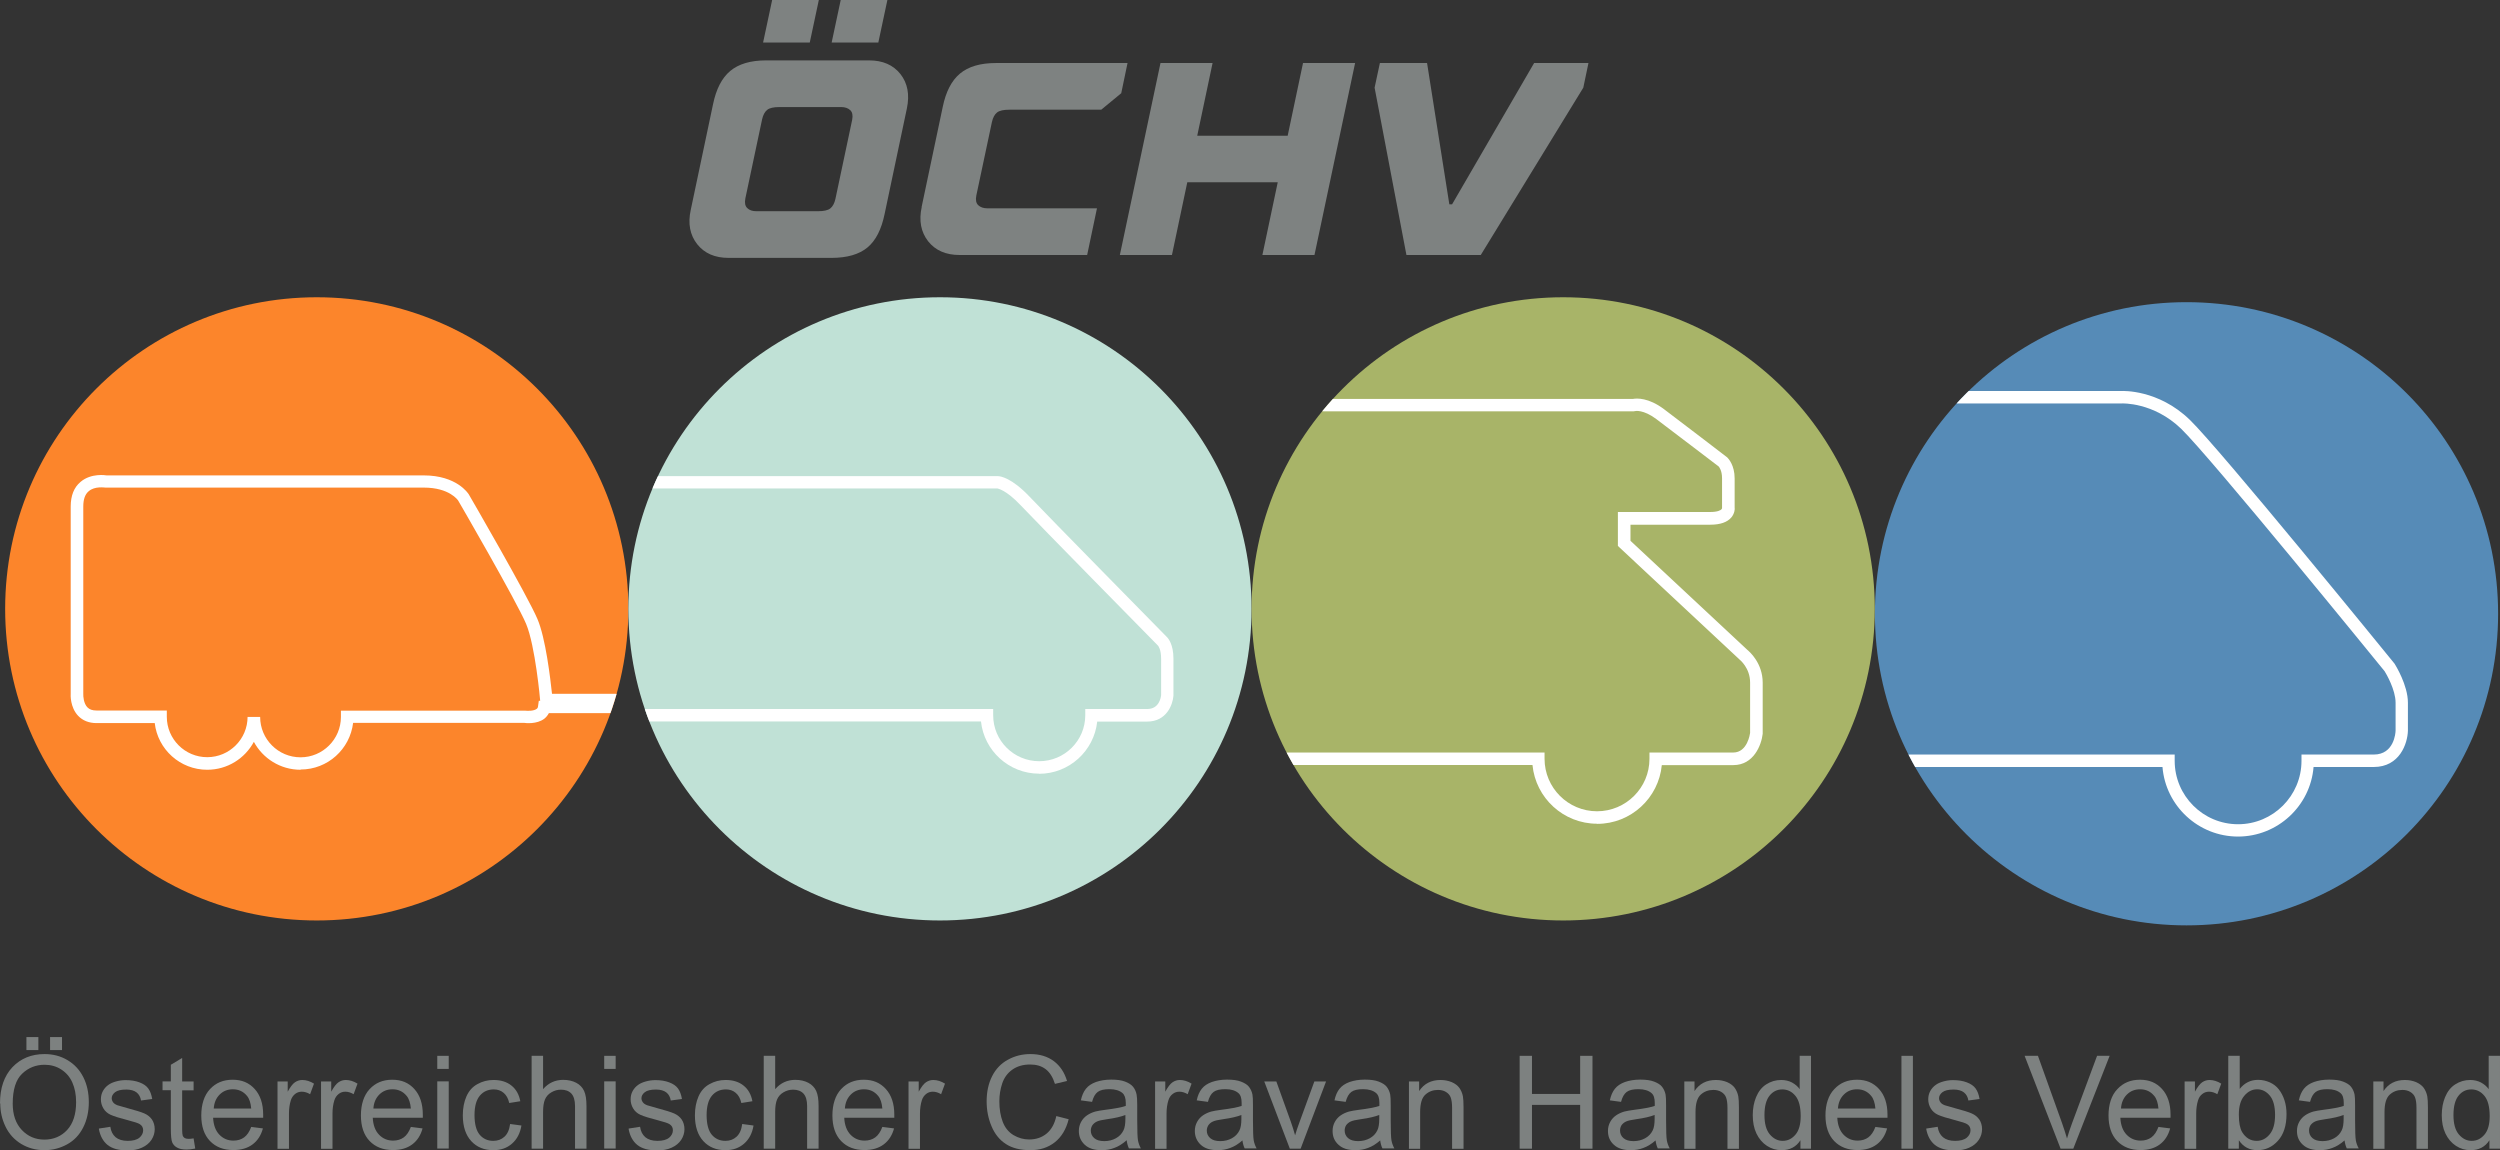 <?xml version="1.0" encoding="UTF-8"?>
<svg id="Ebene_1" data-name="Ebene 1" xmlns="http://www.w3.org/2000/svg" xmlns:xlink="http://www.w3.org/1999/xlink" viewBox="0 0 198.73 91.43">
  <rect x="0" y="0" width="198.73" height="91.43" fill="#333333" stroke="none"/>
  <defs>
    <style>
      .cls-1 {
        clip-path: url(#clippath-3);
      }

      .cls-2 {
        fill: #fff;
      }

      .cls-3 {
        clip-path: url(#clippath-2);
      }

      .cls-4 {
        fill: #c0e1d6;
      }

      .cls-5 {
        fill: #7d8180;
      }

      .cls-6 {
        fill: #fc852b;
      }

      .cls-7 {
        fill: #568bb7;
      }

      .cls-8 {
        clip-path: url(#clippath);
      }

      .cls-9 {
        fill: #a8b468;
      }

      .cls-10 {
        fill: none;
      }

      .cls-11 {
        fill: #7e8281;
      }

      .cls-12 {
        clip-path: url(#clippath-1);
      }
    </style>
    <clipPath id="clippath">
      <circle class="cls-10" cx="25.18" cy="48.4" r="24.77"/>
    </clipPath>
    <clipPath id="clippath-1">
      <circle class="cls-10" cx="74.72" cy="48.4" r="24.77"/>
    </clipPath>
    <clipPath id="clippath-2">
      <circle class="cls-10" cx="124.26" cy="48.4" r="24.77"/>
    </clipPath>
    <clipPath id="clippath-3">
      <circle class="cls-10" cx="173.81" cy="48.79" r="24.77"/>
    </clipPath>
  </defs>
  <g>
    <path class="cls-11" d="M54.91,16.68l1.77-8.39c.25-1.21,.7-2.09,1.37-2.65,.67-.56,1.62-.84,2.86-.84h8.17c1.09,0,1.92,.36,2.5,1.09,.57,.73,.74,1.63,.51,2.73l-1.77,8.39c-.25,1.22-.7,2.11-1.36,2.66-.66,.55-1.62,.83-2.87,.83h-8.17c-1.09,0-1.92-.36-2.5-1.09-.57-.73-.75-1.63-.51-2.73Zm5.21,.11h4.9c.46,0,.79-.07,.98-.22,.19-.15,.33-.4,.41-.76l1.33-6.28c.07-.35,.02-.61-.15-.77s-.41-.25-.72-.25h-4.9c-.47,0-.79,.07-.98,.22-.19,.15-.33,.4-.41,.76l-1.33,6.28c-.07,.35-.02,.61,.15,.77,.17,.17,.41,.25,.72,.25Zm.54-13.41l.72-3.38h3.71l-.72,3.38h-3.71Zm5.45,0l.72-3.38h3.71l-.72,3.38h-3.71Z"/>
    <path class="cls-11" d="M73.26,16.46l1.68-7.96c.25-1.21,.7-2.09,1.37-2.65s1.62-.84,2.86-.84h10.46l-.5,2.4-1.59,1.31h-7.3c-.46,0-.79,.07-.98,.22-.19,.15-.33,.4-.41,.76l-1.24,5.84c-.07,.35-.02,.61,.15,.77s.41,.25,.72,.25h8.72l-.78,3.71h-10.14c-1.09,0-1.92-.36-2.5-1.09-.57-.73-.75-1.64-.51-2.73Z"/>
    <path class="cls-11" d="M89.02,20.27l3.23-15.26h4.14l-1.22,5.78h7.19l1.22-5.78h4.14l-3.23,15.26h-4.14l1.22-5.78h-7.19l-1.22,5.78h-4.14Z"/>
    <path class="cls-11" d="M111.8,20.27l-2.53-13.3,.42-1.96h3.75l1.77,11.23h.22l6.52-11.23h4.32l-.41,1.96-8.15,13.3h-5.89Z"/>
  </g>
  <g>
    <path class="cls-5" d="M0,87.71c0-1.22,.33-2.18,.99-2.88,.66-.69,1.51-1.04,2.55-1.04,.68,0,1.29,.16,1.84,.49s.96,.78,1.25,1.36c.29,.58,.43,1.24,.43,1.98s-.15,1.42-.45,2.01c-.3,.59-.73,1.04-1.28,1.34-.55,.3-1.15,.46-1.79,.46-.69,0-1.31-.17-1.86-.5-.55-.34-.96-.79-1.24-1.37s-.42-1.19-.42-1.84Zm1.01,.01c0,.89,.24,1.59,.72,2.1s1.08,.77,1.8,.77,1.34-.26,1.81-.77,.71-1.25,.71-2.2c0-.6-.1-1.12-.3-1.57-.2-.45-.5-.79-.89-1.04-.39-.25-.83-.37-1.32-.37-.69,0-1.29,.24-1.78,.71-.5,.47-.75,1.27-.75,2.38Zm1.09-4.25v-1.03h.95v1.03h-.95Zm1.88,0v-1.03h.95v1.03h-.95Z"/>
    <path class="cls-5" d="M7.87,89.71l.9-.14c.05,.36,.19,.63,.42,.83,.23,.19,.55,.29,.96,.29s.72-.08,.93-.25c.2-.17,.3-.37,.3-.6,0-.2-.09-.37-.27-.48-.12-.08-.43-.18-.93-.31-.66-.17-1.12-.31-1.38-.43-.26-.12-.45-.29-.58-.51-.13-.22-.2-.46-.2-.72,0-.24,.05-.46,.16-.66,.11-.2,.26-.37,.45-.5,.14-.1,.33-.19,.58-.26s.5-.11,.78-.11c.42,0,.79,.06,1.1,.18,.32,.12,.55,.28,.7,.49,.15,.21,.25,.48,.31,.83l-.89,.12c-.04-.27-.16-.49-.35-.64s-.47-.23-.82-.23c-.42,0-.71,.07-.89,.21-.18,.14-.27,.3-.27,.48,0,.12,.04,.22,.11,.32,.07,.1,.19,.18,.35,.24,.09,.03,.36,.11,.8,.23,.64,.17,1.09,.31,1.34,.42s.45,.27,.6,.48c.14,.21,.22,.47,.22,.77s-.09,.59-.26,.85c-.18,.27-.43,.47-.76,.62-.33,.15-.71,.22-1.13,.22-.69,0-1.22-.14-1.59-.43-.36-.29-.6-.72-.7-1.28Z"/>
    <path class="cls-5" d="M15.39,90.5l.13,.8c-.25,.05-.48,.08-.68,.08-.33,0-.58-.05-.77-.16-.18-.1-.31-.24-.38-.41-.07-.17-.11-.53-.11-1.07v-3.08h-.66v-.7h.66v-1.32l.9-.54v1.87h.91v.7h-.91v3.12c0,.26,.02,.42,.05,.5,.03,.07,.08,.13,.16,.18,.07,.04,.18,.06,.31,.06,.1,0,.23-.01,.4-.04Z"/>
    <path class="cls-5" d="M19.96,89.58l.94,.12c-.15,.55-.42,.97-.82,1.27-.4,.3-.91,.45-1.53,.45-.78,0-1.4-.24-1.86-.72-.46-.48-.69-1.16-.69-2.03s.23-1.6,.69-2.09c.46-.5,1.06-.75,1.8-.75s1.3,.24,1.75,.73c.45,.49,.68,1.17,.68,2.05,0,.05,0,.13,0,.24h-3.98c.03,.59,.2,1.04,.5,1.35,.3,.31,.67,.47,1.12,.47,.33,0,.62-.09,.85-.26,.23-.17,.42-.45,.56-.83Zm-2.97-1.46h2.98c-.04-.45-.15-.79-.34-1.01-.29-.35-.66-.52-1.12-.52-.42,0-.77,.14-1.05,.42-.28,.28-.44,.65-.47,1.12Z"/>
    <path class="cls-5" d="M22.06,91.31v-5.34h.81v.81c.21-.38,.4-.63,.58-.75,.18-.12,.37-.18,.58-.18,.31,0,.62,.1,.93,.29l-.31,.84c-.22-.13-.44-.2-.66-.2-.2,0-.38,.06-.53,.18s-.27,.28-.34,.5c-.1,.32-.15,.67-.15,1.06v2.8h-.91Z"/>
    <path class="cls-5" d="M25.52,91.31v-5.34h.81v.81c.21-.38,.4-.63,.58-.75,.18-.12,.37-.18,.58-.18,.31,0,.62,.1,.93,.29l-.31,.84c-.22-.13-.44-.2-.66-.2-.2,0-.38,.06-.53,.18s-.27,.28-.34,.5c-.1,.32-.15,.67-.15,1.06v2.8h-.91Z"/>
    <path class="cls-5" d="M32.65,89.58l.94,.12c-.15,.55-.42,.97-.82,1.27-.4,.3-.91,.45-1.53,.45-.78,0-1.4-.24-1.86-.72-.46-.48-.69-1.16-.69-2.03s.23-1.6,.69-2.09c.46-.5,1.06-.75,1.8-.75s1.3,.24,1.75,.73c.45,.49,.68,1.17,.68,2.05,0,.05,0,.13,0,.24h-3.98c.03,.59,.2,1.04,.5,1.35,.3,.31,.67,.47,1.12,.47,.33,0,.62-.09,.85-.26,.23-.17,.42-.45,.56-.83Zm-2.97-1.46h2.98c-.04-.45-.15-.79-.34-1.01-.29-.35-.66-.52-1.12-.52-.42,0-.77,.14-1.05,.42-.28,.28-.44,.65-.47,1.12Z"/>
    <path class="cls-5" d="M34.76,84.97v-1.04h.91v1.04h-.91Zm0,6.33v-5.34h.91v5.34h-.91Z"/>
    <path class="cls-5" d="M40.56,89.35l.89,.12c-.1,.61-.35,1.09-.75,1.44-.4,.35-.89,.52-1.48,.52-.73,0-1.32-.24-1.76-.72-.44-.48-.67-1.16-.67-2.05,0-.58,.1-1.08,.29-1.51,.19-.43,.48-.76,.87-.97,.39-.22,.82-.33,1.28-.33,.58,0,1.06,.15,1.42,.44,.37,.29,.61,.71,.71,1.25l-.88,.14c-.08-.36-.23-.63-.45-.81-.21-.18-.47-.27-.77-.27-.46,0-.83,.16-1.11,.49s-.43,.84-.43,1.55,.14,1.24,.41,1.56,.63,.49,1.08,.49c.36,0,.65-.11,.89-.33s.39-.55,.45-1.01Z"/>
    <path class="cls-5" d="M42.26,91.31v-7.38h.91v2.65c.42-.49,.96-.74,1.6-.74,.4,0,.74,.08,1.03,.23s.5,.37,.63,.65c.13,.28,.19,.67,.19,1.2v3.39h-.91v-3.39c0-.45-.1-.78-.29-.99-.2-.21-.47-.31-.83-.31-.27,0-.52,.07-.76,.21-.24,.14-.41,.33-.51,.57-.1,.24-.15,.57-.15,.99v2.92h-.91Z"/>
    <path class="cls-5" d="M48.03,84.97v-1.04h.91v1.04h-.91Zm0,6.33v-5.34h.91v5.34h-.91Z"/>
    <path class="cls-5" d="M49.98,89.71l.9-.14c.05,.36,.19,.63,.42,.83,.23,.19,.55,.29,.96,.29s.72-.08,.93-.25c.2-.17,.3-.37,.3-.6,0-.2-.09-.37-.27-.48-.12-.08-.43-.18-.93-.31-.66-.17-1.12-.31-1.38-.43-.26-.12-.45-.29-.58-.51-.13-.22-.2-.46-.2-.72,0-.24,.05-.46,.16-.66,.11-.2,.26-.37,.45-.5,.14-.1,.33-.19,.58-.26s.5-.11,.78-.11c.42,0,.79,.06,1.1,.18,.32,.12,.55,.28,.7,.49,.15,.21,.25,.48,.31,.83l-.89,.12c-.04-.27-.16-.49-.35-.64s-.47-.23-.82-.23c-.42,0-.71,.07-.89,.21-.18,.14-.27,.3-.27,.48,0,.12,.04,.22,.11,.32,.07,.1,.19,.18,.35,.24,.09,.03,.36,.11,.8,.23,.64,.17,1.09,.31,1.34,.42s.45,.27,.6,.48c.14,.21,.22,.47,.22,.77s-.09,.59-.26,.85c-.18,.27-.43,.47-.76,.62-.33,.15-.71,.22-1.13,.22-.69,0-1.22-.14-1.59-.43-.36-.29-.6-.72-.7-1.28Z"/>
    <path class="cls-5" d="M59.01,89.35l.89,.12c-.1,.61-.35,1.09-.75,1.44-.4,.35-.89,.52-1.48,.52-.73,0-1.32-.24-1.76-.72-.44-.48-.67-1.16-.67-2.05,0-.58,.1-1.08,.29-1.51,.19-.43,.48-.76,.87-.97,.39-.22,.82-.33,1.28-.33,.58,0,1.06,.15,1.42,.44,.37,.29,.61,.71,.71,1.25l-.88,.14c-.08-.36-.23-.63-.45-.81-.21-.18-.47-.27-.77-.27-.46,0-.83,.16-1.11,.49s-.43,.84-.43,1.55,.14,1.24,.41,1.56,.63,.49,1.08,.49c.36,0,.65-.11,.89-.33s.39-.55,.45-1.01Z"/>
    <path class="cls-5" d="M60.71,91.31v-7.38h.91v2.65c.42-.49,.96-.74,1.6-.74,.4,0,.74,.08,1.03,.23s.5,.37,.63,.65c.13,.28,.19,.67,.19,1.2v3.39h-.91v-3.39c0-.45-.1-.78-.29-.99-.2-.21-.47-.31-.83-.31-.27,0-.52,.07-.76,.21-.24,.14-.41,.33-.51,.57-.1,.24-.15,.57-.15,.99v2.92h-.91Z"/>
    <path class="cls-5" d="M70.13,89.58l.94,.12c-.15,.55-.42,.97-.82,1.27-.4,.3-.91,.45-1.53,.45-.78,0-1.4-.24-1.86-.72-.46-.48-.69-1.16-.69-2.03s.23-1.6,.69-2.09c.46-.5,1.06-.75,1.8-.75s1.3,.24,1.75,.73c.45,.49,.68,1.17,.68,2.05,0,.05,0,.13,0,.24h-3.98c.03,.59,.2,1.04,.5,1.35,.3,.31,.67,.47,1.12,.47,.33,0,.62-.09,.85-.26,.23-.17,.42-.45,.56-.83Zm-2.97-1.46h2.98c-.04-.45-.15-.79-.34-1.01-.29-.35-.66-.52-1.12-.52-.42,0-.77,.14-1.05,.42-.28,.28-.44,.65-.47,1.12Z"/>
    <path class="cls-5" d="M72.22,91.31v-5.34h.81v.81c.21-.38,.4-.63,.58-.75,.18-.12,.37-.18,.58-.18,.31,0,.62,.1,.93,.29l-.31,.84c-.22-.13-.44-.2-.66-.2-.2,0-.38,.06-.53,.18s-.27,.28-.34,.5c-.1,.32-.15,.67-.15,1.06v2.8h-.91Z"/>
    <path class="cls-5" d="M83.97,88.72l.98,.25c-.2,.8-.57,1.41-1.1,1.83s-1.18,.63-1.95,.63-1.44-.16-1.94-.49c-.5-.32-.88-.79-1.14-1.41-.26-.61-.39-1.27-.39-1.98,0-.77,.15-1.44,.44-2.01s.71-1.01,1.25-1.3c.54-.3,1.14-.45,1.79-.45,.74,0,1.36,.19,1.86,.56,.5,.38,.85,.9,1.05,1.58l-.96,.23c-.17-.54-.42-.93-.74-1.17-.33-.25-.73-.37-1.23-.37-.57,0-1.04,.14-1.42,.41s-.65,.64-.8,1.09-.23,.93-.23,1.42c0,.63,.09,1.17,.27,1.64,.18,.47,.47,.82,.85,1.05,.39,.23,.8,.35,1.25,.35,.55,0,1.01-.16,1.39-.47,.38-.32,.64-.78,.77-1.4Z"/>
    <path class="cls-5" d="M89.55,90.65c-.33,.29-.66,.49-.97,.6-.31,.12-.64,.18-1,.18-.59,0-1.04-.14-1.35-.43s-.47-.65-.47-1.1c0-.26,.06-.5,.18-.72s.28-.39,.47-.52,.41-.23,.65-.3c.18-.05,.45-.09,.81-.14,.73-.09,1.27-.19,1.62-.31,0-.12,0-.2,0-.24,0-.37-.09-.63-.26-.78-.23-.2-.58-.31-1.03-.31-.43,0-.74,.07-.94,.22s-.35,.41-.45,.79l-.89-.12c.08-.38,.21-.68,.4-.92s.45-.41,.8-.54c.35-.12,.75-.19,1.21-.19s.83,.05,1.11,.16,.49,.24,.63,.41c.13,.16,.23,.37,.28,.62,.03,.15,.05,.43,.05,.83v1.21c0,.84,.02,1.38,.06,1.6,.04,.22,.12,.44,.23,.64h-.95c-.09-.19-.15-.41-.18-.66Zm-.08-2.02c-.33,.13-.82,.25-1.48,.34-.37,.05-.64,.11-.79,.18-.15,.07-.27,.17-.36,.29-.08,.13-.13,.27-.13,.43,0,.24,.09,.44,.27,.6,.18,.16,.45,.24,.8,.24s.66-.08,.93-.23c.27-.15,.47-.36,.6-.63,.1-.2,.15-.51,.15-.91v-.33Z"/>
    <path class="cls-5" d="M91.82,91.31v-5.34h.81v.81c.21-.38,.4-.63,.58-.75,.18-.12,.37-.18,.58-.18,.31,0,.62,.1,.93,.29l-.31,.84c-.22-.13-.44-.2-.66-.2-.2,0-.38,.06-.53,.18-.16,.12-.27,.28-.34,.5-.1,.32-.15,.67-.15,1.06v2.8h-.91Z"/>
    <path class="cls-5" d="M98.77,90.65c-.33,.29-.66,.49-.97,.6-.31,.12-.64,.18-1,.18-.59,0-1.04-.14-1.35-.43s-.47-.65-.47-1.1c0-.26,.06-.5,.18-.72s.28-.39,.47-.52c.19-.13,.41-.23,.65-.3,.18-.05,.45-.09,.8-.14,.73-.09,1.27-.19,1.62-.31,0-.12,0-.2,0-.24,0-.37-.08-.63-.26-.78-.23-.2-.57-.31-1.03-.31-.43,0-.74,.07-.94,.22s-.35,.41-.45,.79l-.89-.12c.08-.38,.21-.68,.4-.92s.45-.41,.8-.54c.35-.12,.75-.19,1.21-.19s.83,.05,1.11,.16,.5,.24,.63,.41,.23,.37,.28,.62c.03,.15,.04,.43,.04,.83v1.21c0,.84,.02,1.38,.06,1.6,.04,.22,.12,.44,.23,.64h-.95c-.09-.19-.15-.41-.18-.66Zm-.08-2.02c-.33,.13-.82,.25-1.48,.34-.37,.05-.64,.11-.79,.18-.16,.07-.27,.17-.36,.29-.08,.13-.13,.27-.13,.43,0,.24,.09,.44,.27,.6,.18,.16,.45,.24,.8,.24s.66-.08,.93-.23c.27-.15,.47-.36,.6-.63,.1-.2,.15-.51,.15-.91v-.33Z"/>
    <path class="cls-5" d="M102.53,91.31l-2.03-5.34h.96l1.15,3.2c.12,.35,.24,.7,.34,1.08,.08-.28,.19-.62,.34-1.02l1.19-3.26h.93l-2.02,5.34h-.84Z"/>
    <path class="cls-5" d="M109.72,90.65c-.33,.29-.66,.49-.97,.6-.31,.12-.64,.18-1,.18-.59,0-1.04-.14-1.35-.43-.32-.29-.47-.65-.47-1.1,0-.26,.06-.5,.18-.72s.28-.39,.47-.52c.19-.13,.41-.23,.65-.3,.18-.05,.45-.09,.8-.14,.73-.09,1.27-.19,1.62-.31,0-.12,0-.2,0-.24,0-.37-.08-.63-.26-.78-.23-.2-.58-.31-1.03-.31-.43,0-.74,.07-.94,.22s-.35,.41-.45,.79l-.89-.12c.08-.38,.21-.68,.4-.92s.45-.41,.8-.54c.35-.12,.75-.19,1.21-.19s.83,.05,1.11,.16,.5,.24,.63,.41,.23,.37,.28,.62c.03,.15,.04,.43,.04,.83v1.21c0,.84,.02,1.38,.06,1.6,.04,.22,.12,.44,.23,.64h-.95c-.09-.19-.15-.41-.18-.66Zm-.08-2.02c-.33,.13-.82,.25-1.48,.34-.37,.05-.64,.11-.79,.18-.15,.07-.27,.17-.36,.29-.08,.13-.12,.27-.12,.43,0,.24,.09,.44,.27,.6,.18,.16,.45,.24,.8,.24s.66-.08,.93-.23c.27-.15,.47-.36,.6-.63,.1-.2,.15-.51,.15-.91v-.33Z"/>
    <path class="cls-5" d="M112,91.31v-5.34h.81v.76c.39-.59,.96-.88,1.7-.88,.32,0,.62,.06,.89,.17,.27,.12,.47,.27,.61,.46,.13,.19,.23,.41,.28,.67,.03,.17,.05,.46,.05,.88v3.29h-.91v-3.25c0-.37-.04-.64-.11-.83s-.2-.33-.38-.44c-.18-.11-.39-.16-.63-.16-.39,0-.72,.12-1,.37s-.42,.71-.42,1.39v2.92h-.91Z"/>
    <path class="cls-5" d="M120.8,91.31v-7.38h.98v3.03h3.83v-3.03h.98v7.38h-.98v-3.48h-3.83v3.48h-.98Z"/>
    <path class="cls-5" d="M131.61,90.65c-.33,.29-.66,.49-.97,.6-.31,.12-.64,.18-1,.18-.59,0-1.04-.14-1.35-.43-.32-.29-.47-.65-.47-1.1,0-.26,.06-.5,.18-.72s.28-.39,.47-.52c.19-.13,.41-.23,.65-.3,.18-.05,.45-.09,.8-.14,.73-.09,1.27-.19,1.62-.31,0-.12,0-.2,0-.24,0-.37-.08-.63-.26-.78-.23-.2-.58-.31-1.03-.31-.43,0-.74,.07-.94,.22s-.35,.41-.45,.79l-.89-.12c.08-.38,.21-.68,.4-.92s.45-.41,.8-.54c.35-.12,.75-.19,1.21-.19s.83,.05,1.11,.16,.5,.24,.63,.41,.23,.37,.28,.62c.03,.15,.04,.43,.04,.83v1.21c0,.84,.02,1.38,.06,1.6,.04,.22,.12,.44,.23,.64h-.95c-.09-.19-.15-.41-.18-.66Zm-.08-2.02c-.33,.13-.82,.25-1.48,.34-.37,.05-.64,.11-.79,.18-.15,.07-.27,.17-.36,.29-.08,.13-.12,.27-.12,.43,0,.24,.09,.44,.27,.6,.18,.16,.45,.24,.8,.24s.66-.08,.93-.23c.27-.15,.47-.36,.6-.63,.1-.2,.15-.51,.15-.91v-.33Z"/>
    <path class="cls-5" d="M133.89,91.31v-5.34h.81v.76c.39-.59,.96-.88,1.7-.88,.32,0,.62,.06,.89,.17,.27,.12,.47,.27,.61,.46,.13,.19,.23,.41,.28,.67,.03,.17,.05,.46,.05,.88v3.29h-.91v-3.25c0-.37-.04-.64-.11-.83s-.2-.33-.38-.44c-.18-.11-.39-.16-.63-.16-.39,0-.72,.12-1,.37s-.42,.71-.42,1.39v2.92h-.91Z"/>
    <path class="cls-5" d="M143.12,91.31v-.67c-.34,.53-.84,.79-1.5,.79-.43,0-.82-.12-1.17-.35s-.63-.56-.83-.98-.29-.91-.29-1.45,.09-1.02,.27-1.45c.18-.43,.44-.77,.8-1s.75-.35,1.19-.35c.32,0,.61,.07,.86,.2,.25,.14,.46,.31,.61,.53v-2.65h.9v7.38h-.84Zm-2.86-2.67c0,.68,.14,1.2,.43,1.54s.63,.51,1.02,.51,.73-.16,1.01-.49c.28-.32,.42-.82,.42-1.48,0-.73-.14-1.27-.42-1.61-.28-.34-.63-.51-1.04-.51s-.74,.16-1.01,.49c-.27,.33-.41,.85-.41,1.55Z"/>
    <path class="cls-5" d="M149.07,89.58l.94,.12c-.15,.55-.42,.97-.82,1.27s-.91,.45-1.53,.45c-.78,0-1.4-.24-1.86-.72s-.69-1.16-.69-2.03,.23-1.6,.7-2.09c.46-.5,1.06-.75,1.8-.75s1.3,.24,1.75,.73c.45,.49,.68,1.17,.68,2.05,0,.05,0,.13,0,.24h-3.99c.03,.59,.2,1.04,.5,1.35,.3,.31,.67,.47,1.12,.47,.33,0,.62-.09,.85-.26,.23-.17,.42-.45,.56-.83Zm-2.97-1.46h2.98c-.04-.45-.15-.79-.34-1.01-.29-.35-.66-.52-1.12-.52-.42,0-.77,.14-1.05,.42-.28,.28-.44,.65-.47,1.12Z"/>
    <path class="cls-5" d="M151.15,91.31v-7.38h.91v7.38h-.91Z"/>
    <path class="cls-5" d="M153.13,89.71l.9-.14c.05,.36,.19,.63,.42,.83,.23,.19,.55,.29,.96,.29s.72-.08,.93-.25c.2-.17,.3-.37,.3-.6,0-.2-.09-.37-.27-.48-.12-.08-.43-.18-.93-.31-.66-.17-1.12-.31-1.38-.43-.26-.12-.45-.29-.58-.51-.13-.22-.2-.46-.2-.72,0-.24,.05-.46,.16-.66,.11-.2,.26-.37,.45-.5,.14-.1,.33-.19,.58-.26s.5-.11,.78-.11c.42,0,.79,.06,1.1,.18,.32,.12,.55,.28,.7,.49,.15,.21,.25,.48,.31,.83l-.89,.12c-.04-.27-.16-.49-.35-.64-.19-.15-.46-.23-.82-.23-.42,0-.71,.07-.89,.21s-.27,.3-.27,.48c0,.12,.04,.22,.11,.32,.07,.1,.19,.18,.35,.24,.09,.03,.36,.11,.8,.23,.64,.17,1.09,.31,1.34,.42s.45,.27,.6,.48c.14,.21,.22,.47,.22,.77s-.09,.59-.26,.85c-.18,.27-.43,.47-.76,.62-.33,.15-.71,.22-1.13,.22-.69,0-1.22-.14-1.59-.43-.36-.29-.6-.72-.7-1.28Z"/>
    <path class="cls-5" d="M163.8,91.31l-2.86-7.38h1.06l1.92,5.36c.15,.43,.28,.83,.39,1.21,.11-.4,.25-.8,.4-1.21l1.99-5.36h1l-2.89,7.38h-1Z"/>
    <path class="cls-5" d="M171.57,89.58l.94,.12c-.15,.55-.42,.97-.82,1.27s-.91,.45-1.53,.45c-.78,0-1.4-.24-1.86-.72s-.69-1.16-.69-2.03,.23-1.6,.7-2.09c.46-.5,1.06-.75,1.8-.75s1.3,.24,1.75,.73c.45,.49,.68,1.17,.68,2.05,0,.05,0,.13,0,.24h-3.99c.03,.59,.2,1.04,.5,1.35,.3,.31,.67,.47,1.12,.47,.33,0,.62-.09,.85-.26,.23-.17,.42-.45,.56-.83Zm-2.97-1.46h2.98c-.04-.45-.15-.79-.34-1.01-.29-.35-.66-.52-1.12-.52-.42,0-.77,.14-1.05,.42-.28,.28-.44,.65-.47,1.12Z"/>
    <path class="cls-5" d="M173.66,91.31v-5.34h.82v.81c.21-.38,.4-.63,.58-.75,.18-.12,.37-.18,.58-.18,.31,0,.62,.1,.93,.29l-.31,.84c-.22-.13-.44-.2-.66-.2-.2,0-.38,.06-.53,.18-.16,.12-.27,.28-.34,.5-.1,.32-.15,.67-.15,1.06v2.8h-.91Z"/>
    <path class="cls-5" d="M177.97,91.31h-.84v-7.38h.91v2.63c.38-.48,.87-.72,1.46-.72,.33,0,.64,.07,.93,.2,.29,.13,.54,.32,.72,.56,.19,.24,.34,.53,.45,.87s.16,.7,.16,1.09c0,.92-.23,1.62-.68,2.12-.45,.5-1,.75-1.63,.75s-1.13-.26-1.48-.79v.67Zm0-2.71c0,.64,.09,1.1,.26,1.39,.29,.47,.67,.7,1.16,.7,.4,0,.74-.17,1.03-.52,.29-.34,.43-.86,.43-1.54s-.14-1.21-.42-1.54c-.28-.33-.61-.5-1-.5s-.74,.17-1.03,.52c-.29,.34-.43,.84-.43,1.49Z"/>
    <path class="cls-5" d="M186.38,90.65c-.33,.29-.66,.49-.97,.6-.31,.12-.64,.18-1,.18-.59,0-1.04-.14-1.35-.43-.32-.29-.47-.65-.47-1.1,0-.26,.06-.5,.18-.72s.28-.39,.47-.52c.19-.13,.41-.23,.65-.3,.18-.05,.45-.09,.8-.14,.73-.09,1.27-.19,1.62-.31,0-.12,0-.2,0-.24,0-.37-.08-.63-.26-.78-.23-.2-.58-.31-1.03-.31-.43,0-.74,.07-.94,.22s-.35,.41-.45,.79l-.89-.12c.08-.38,.21-.68,.4-.92s.45-.41,.8-.54c.35-.12,.75-.19,1.21-.19s.83,.05,1.11,.16,.5,.24,.63,.41,.23,.37,.28,.62c.03,.15,.04,.43,.04,.83v1.21c0,.84,.02,1.38,.06,1.6,.04,.22,.12,.44,.23,.64h-.95c-.09-.19-.15-.41-.18-.66Zm-.08-2.02c-.33,.13-.82,.25-1.48,.34-.37,.05-.64,.11-.79,.18-.15,.07-.27,.17-.36,.29-.08,.13-.12,.27-.12,.43,0,.24,.09,.44,.27,.6,.18,.16,.45,.24,.8,.24s.66-.08,.93-.23c.27-.15,.47-.36,.6-.63,.1-.2,.15-.51,.15-.91v-.33Z"/>
    <path class="cls-5" d="M188.66,91.31v-5.34h.81v.76c.39-.59,.96-.88,1.7-.88,.32,0,.62,.06,.89,.17,.27,.12,.47,.27,.61,.46,.13,.19,.23,.41,.28,.67,.03,.17,.05,.46,.05,.88v3.29h-.91v-3.25c0-.37-.04-.64-.11-.83s-.2-.33-.38-.44c-.18-.11-.39-.16-.63-.16-.39,0-.72,.12-1,.37s-.42,.71-.42,1.39v2.92h-.91Z"/>
    <path class="cls-5" d="M197.89,91.31v-.67c-.34,.53-.84,.79-1.5,.79-.43,0-.82-.12-1.17-.35s-.63-.56-.83-.98-.29-.91-.29-1.45,.09-1.02,.27-1.45c.18-.43,.44-.77,.8-1s.75-.35,1.19-.35c.32,0,.61,.07,.86,.2,.25,.14,.46,.31,.61,.53v-2.65h.9v7.38h-.84Zm-2.86-2.67c0,.68,.14,1.2,.43,1.54s.63,.51,1.02,.51,.73-.16,1.01-.49c.28-.32,.42-.82,.42-1.48,0-.73-.14-1.27-.42-1.61-.28-.34-.63-.51-1.04-.51s-.74,.16-1.01,.49c-.27,.33-.41,.85-.41,1.55Z"/>
  </g>
  <g class="cls-8">
    <circle class="cls-6" cx="25.18" cy="48.4" r="24.77"/>
    <path class="cls-2" d="M23.89,61.19c-1.6,0-3-.9-3.71-2.22-.71,1.32-2.1,2.22-3.71,2.22-2.15,0-3.93-1.62-4.17-3.71H7.67c-.6,0-1.1-.2-1.46-.58-.64-.68-.6-1.66-.59-1.77v-14.86c0-.87,.26-1.53,.79-1.97,.84-.71,2.01-.52,2.06-.51h25.21c2.63,0,3.54,1.44,3.58,1.5,.2,.34,4.68,8.08,5.46,9.91,.66,1.54,1.03,4.76,1.16,5.95h6.08v1.54h-6.33c-.09,.17-.21,.32-.36,.44-.6,.46-1.51,.35-1.62,.33h-13.58c-.25,2.09-2.02,3.71-4.17,3.71Zm-4.2-4.2h.99c0,1.77,1.44,3.21,3.21,3.21s3.21-1.44,3.21-3.21v-.5h14.61c.26,.03,.73,.03,.95-.14,.07-.05,.1-.11,.11-.21l.06-.43h.11c0-.06-.39-4.39-1.12-6.12-.75-1.78-5.35-9.72-5.4-9.8-.02-.03-.69-1.03-2.73-1.03H8.39c-.09,0-.86-.13-1.34,.29-.29,.24-.43,.65-.43,1.21v14.89c-.01,.21,.03,.76,.32,1.07,.17,.18,.41,.26,.73,.26h5.59v.5c0,1.77,1.44,3.21,3.21,3.21s3.21-1.44,3.21-3.21Z"/>
  </g>
  <g class="cls-12">
    <circle class="cls-4" cx="74.72" cy="48.4" r="24.77"/>
    <path class="cls-2" d="M82.6,61.5c-2.39,0-4.37-1.82-4.62-4.15h-30.21l.06-19.5h31.5c.19,0,1.09,.13,2.51,1.63,1.31,1.39,10.51,10.74,10.89,11.13,.14,.13,.55,.61,.55,1.75v2.95c-.06,.73-.56,2.05-2.09,2.05h-3.97c-.25,2.33-2.23,4.15-4.62,4.15Zm-33.83-5.14h30.18v.5c0,2.02,1.64,3.65,3.66,3.65s3.66-1.64,3.66-3.65v-.5h4.93c.95,0,1.08-.92,1.1-1.1v-2.9c0-.77-.24-1.02-.24-1.03l-.02-.02h0c-.1-.1-9.57-9.73-10.92-11.16-1.15-1.22-1.83-1.32-1.83-1.32h-30.46l-.05,17.52Z"/>
  </g>
  <g class="cls-3">
    <circle class="cls-9" cx="124.26" cy="48.4" r="24.77"/>
    <path class="cls-2" d="M126.96,65.48c-2.68,0-4.89-2.05-5.14-4.67h-23.92l-.74-29.1h32.66c.28-.05,1.21-.12,2.46,.82,1.28,.96,5.02,3.83,5.02,3.83,.1,.1,.59,.62,.59,1.67v2.31c.03,.13-.01,.49-.26,.79-.32,.38-.88,.58-1.67,.58h-6.35v1.28l9.3,8.68c.17,.14,1.21,1.05,1.21,2.6v4.06c-.1,.9-.72,2.49-2.33,2.49h-5.69c-.25,2.62-2.46,4.67-5.14,4.67Zm-28.1-5.66h23.92v.5c0,2.3,1.87,4.17,4.17,4.17s4.17-1.87,4.17-4.17v-.5h6.66c1.13,0,1.33-1.49,1.34-1.56v-4c0-1.16-.81-1.81-.85-1.84l-.03-.03-9.63-8.99v-2.7h7.34c.62,0,.83-.15,.89-.21,.05-.05,.05-.09,.05-.11v-2.37c0-.63-.25-.91-.27-.93-.01,0-3.69-2.82-4.96-3.77-1.03-.77-1.67-.64-1.69-.63l-.12,.02h-31.7l.69,27.12Z"/>
  </g>
  <g class="cls-1">
    <circle class="cls-7" cx="173.81" cy="48.79" r="24.77"/>
    <path class="cls-2" d="M177.91,66.5c-3.16,0-5.76-2.44-6.01-5.53h-24.35l-2.55-29.89h23.63c.09,0,2.93-.14,5.44,2.29,2.38,2.3,15.72,18.7,16.28,19.39l.03,.05c.04,.07,1.03,1.65,1.03,3.05v2.23c-.03,1.01-.65,2.88-2.72,2.88h-4.78c-.25,3.09-2.85,5.53-6.01,5.53Zm-29.45-6.52h24.41v.5c0,2.78,2.26,5.04,5.04,5.04s5.04-2.26,5.04-5.04v-.5h5.75c1.61,0,1.73-1.72,1.73-1.91v-2.21c0-1.03-.75-2.31-.87-2.5-.61-.75-13.88-17.06-16.18-19.28-2.21-2.13-4.7-2.01-4.72-2.01h-22.58l2.38,27.91Z"/>
  </g>
</svg>